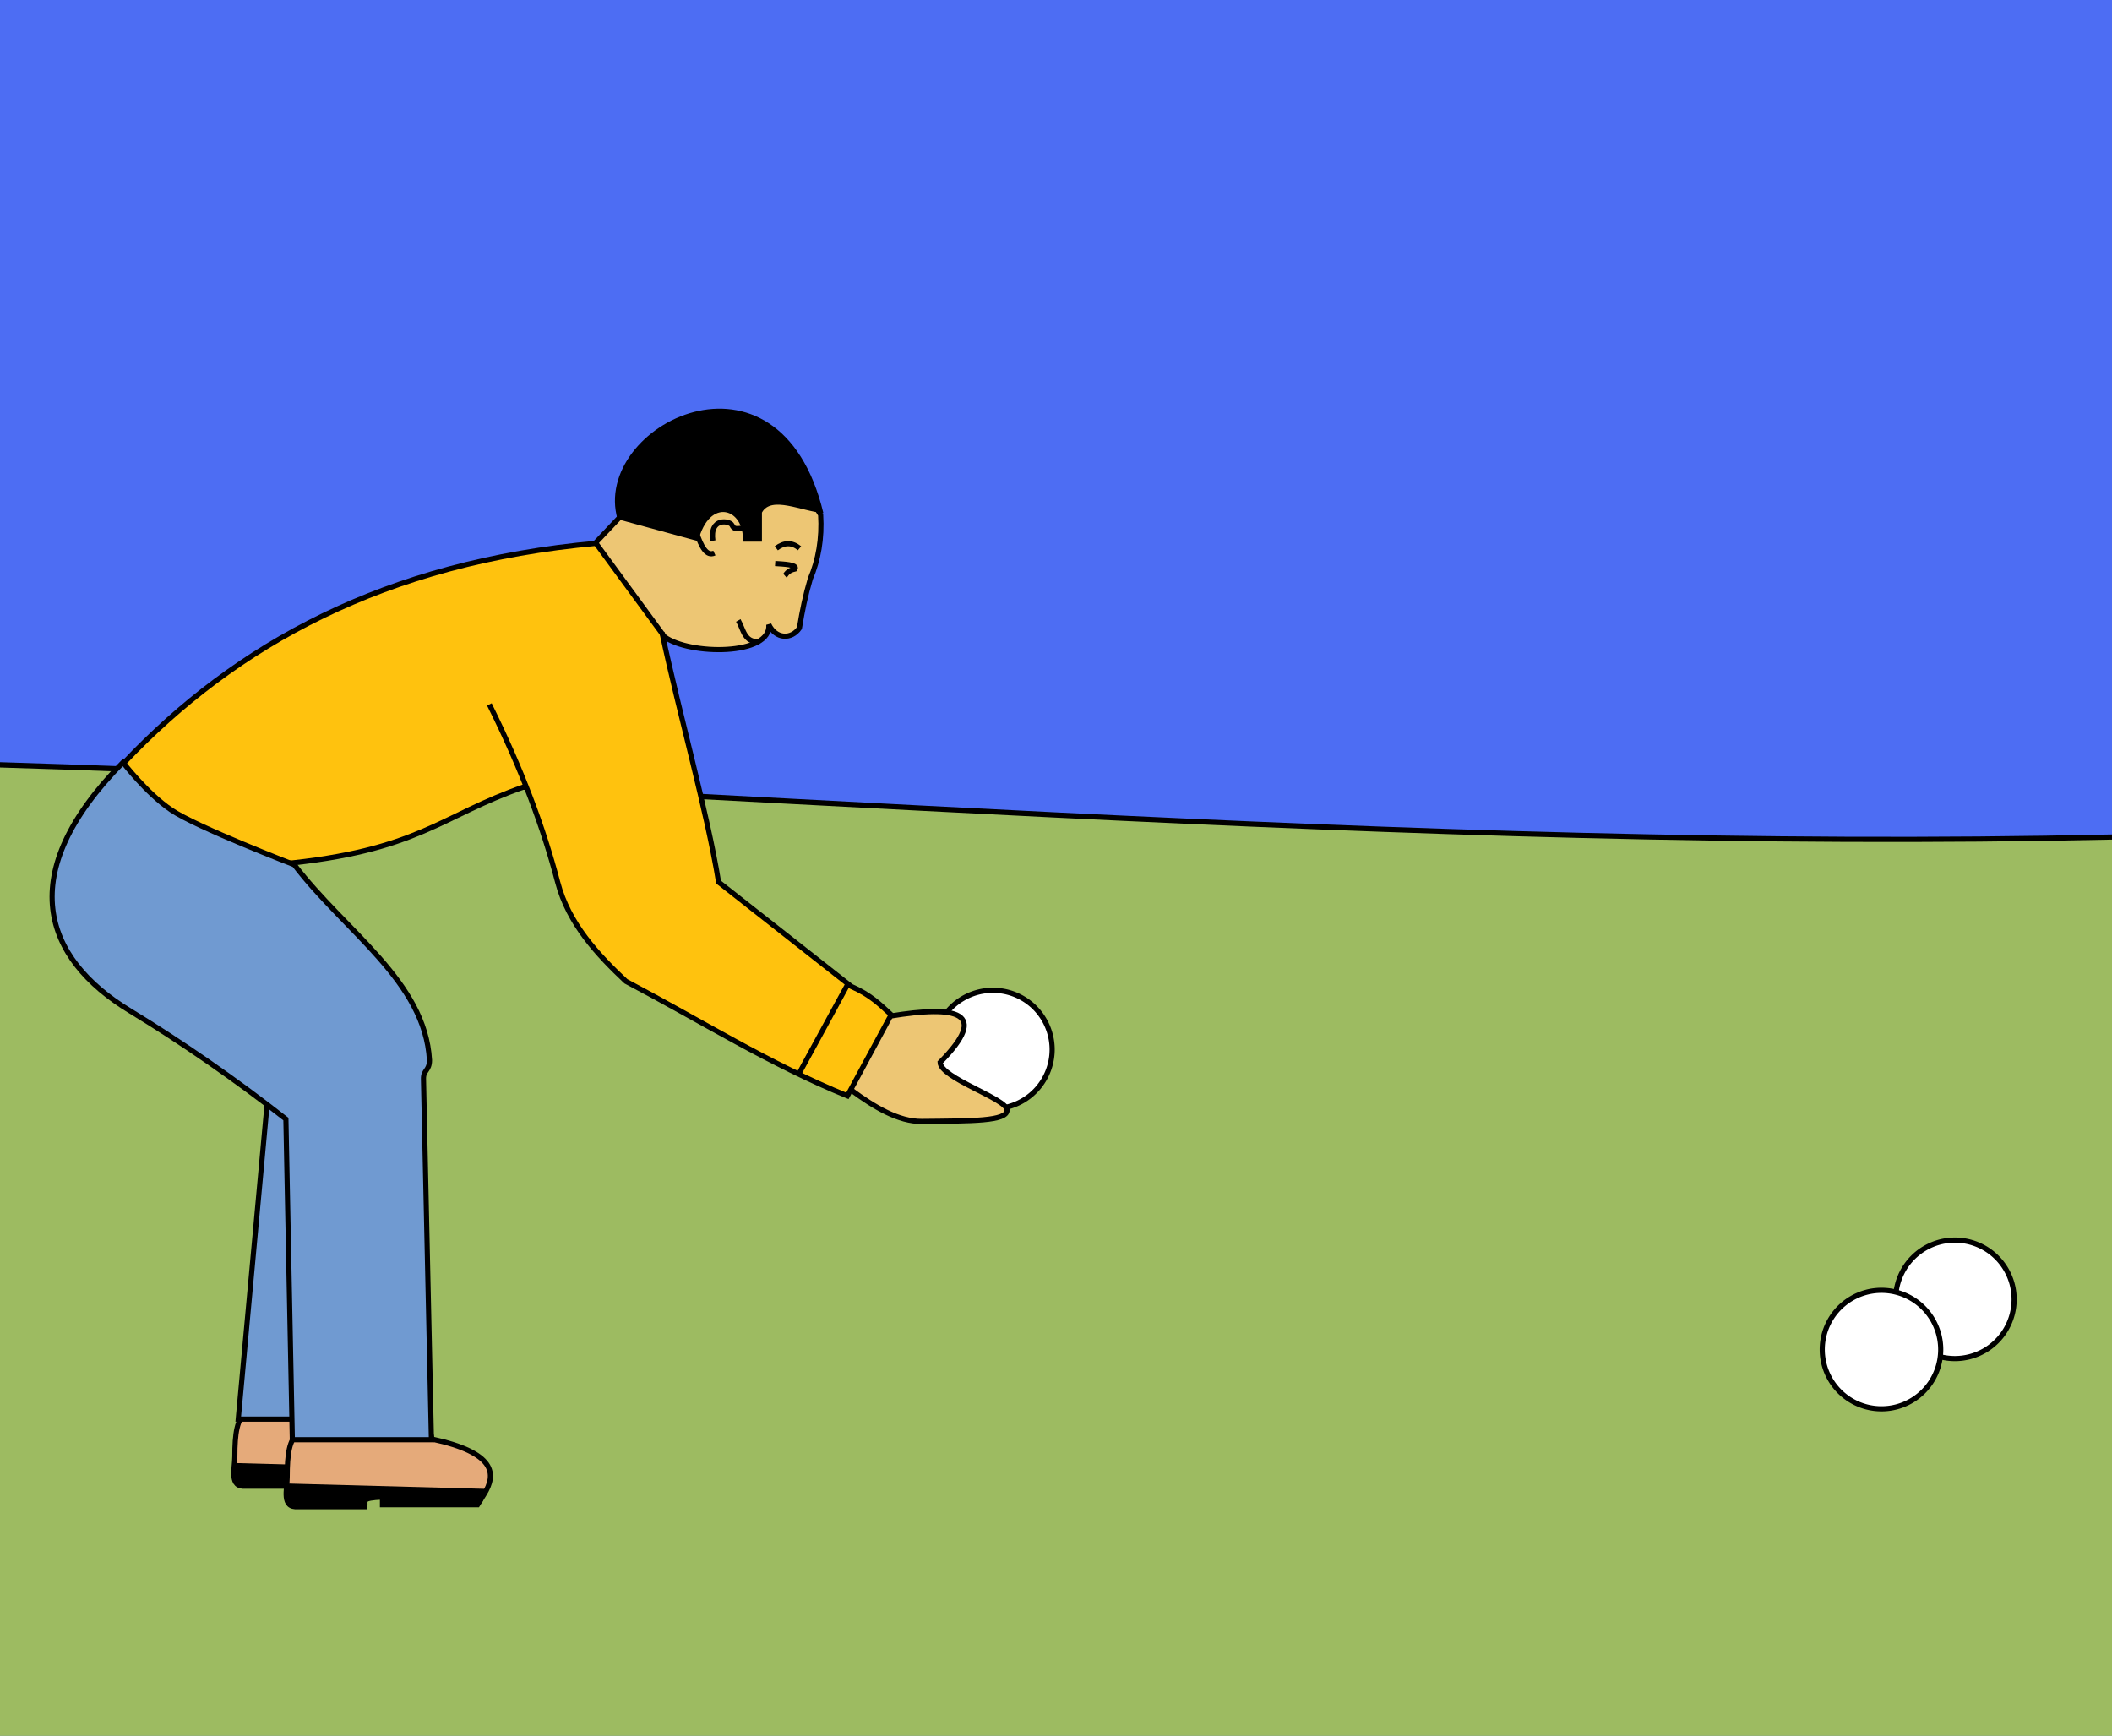 <?xml version="1.0" encoding="UTF-8" standalone="no"?>
<!-- Created with Inkscape (http://www.inkscape.org/) -->
<svg
   xmlns:svg="http://www.w3.org/2000/svg"
   xmlns="http://www.w3.org/2000/svg"
   xmlns:xlink="http://www.w3.org/1999/xlink"
   version="1.0"
   width="410"
   height="337"
   id="svg3770">
  <defs
     id="defs3772" />
  <g
     transform="translate(-195,-32.434)"
     id="layer1">
    <rect
       width="410"
       height="337"
       x="195"
       y="32.434"
       id="rect3795"
       style="opacity:1;fill:#4d6df3;fill-opacity:1;stroke:none;stroke-width:3;stroke-linecap:butt;stroke-linejoin:miter;stroke-miterlimit:4;stroke-dasharray:none;stroke-dashoffset:0;stroke-opacity:1" />
    <path
       d="M 0,148.469 L 0,337 L 410,337 L 410,162.5 C 272.028,165.558 135.967,152.589 0,148.469 z"
       transform="translate(195,32.434)"
       id="path4308"
       style="fill:#9dbb61;fill-opacity:1;fill-rule:evenodd;stroke:none;stroke-width:1px;stroke-linecap:butt;stroke-linejoin:miter;stroke-opacity:1" />
    <path
       d="M 0,147.969 L 0,149 C 135.933,153.12 272.001,166.059 410,163 L 410,162 C 272.056,165.06 135.999,152.09 0,147.969 z"
       transform="translate(195,32.434)"
       id="path3793"
       style="fill:#000000;fill-opacity:1;fill-rule:evenodd;stroke:none;stroke-width:1px;stroke-linecap:butt;stroke-linejoin:miter;stroke-opacity:1" />
    <use
       transform="translate(-10.165,-3.977)"
       id="use4397"
       x="0"
       y="0"
       width="410"
       height="337"
       xlink:href="#g4387" />
    <path
       d="M 323.5,155.184 C 324.82,145.836 323.269,143.285 310.812,137.902 C 269.72,141.615 240.832,157.533 219.042,180.548 C 219.814,199.36 236.495,197.368 249.5,200.184 C 276.248,197.662 280.584,190.777 296.75,185.184 C 296.75,185.184 280.584,190.777 296.996,185.284 C 299.768,191.805 301.734,197.879 303.264,203.714 C 305.384,211.806 311.109,217.849 316.5,222.934 C 330.788,230.463 344.62,239.132 359.5,245.184 L 368,229.434 C 365.896,227.504 363.963,225.541 360.25,223.934 L 334.5,203.684 C 332.251,189.889 327.019,171.646 323.5,155.184 z"
       id="path4356"
       style="fill:#ffc20e;fill-opacity:1;fill-rule:evenodd;stroke:none;stroke-width:1px;stroke-linecap:butt;stroke-linejoin:miter;stroke-opacity:1" />
    <path
       d="M 59.5,275.5 L 46.25,275.5 L 52.25,210 L 63.75,215.75 L 59.5,275.5 z"
       transform="translate(195,32.434)"
       id="path4351"
       style="fill:#709ad1;fill-opacity:1;fill-rule:evenodd;stroke:#000000;stroke-width:1px;stroke-linecap:butt;stroke-linejoin:miter;stroke-opacity:1" />
    <path
       d="M 375.25,262.75 A 11.5,11.5 0 1 1 352.25,262.75 A 11.5,11.5 0 1 1 375.25,262.75 z"
       transform="translate(210.75,21.934)"
       id="path4325"
       style="opacity:1;fill:#ffffff;fill-opacity:1;stroke:#000000;stroke-width:1;stroke-linecap:butt;stroke-linejoin:miter;stroke-miterlimit:4;stroke-dasharray:none;stroke-dashoffset:0;stroke-opacity:1" />
    <path
       d="M 375.25,262.75 A 11.5,11.5 0 1 1 352.25,262.75 A 11.5,11.5 0 1 1 375.25,262.75 z"
       transform="translate(196.5,31.684)"
       id="path4323"
       style="opacity:1;fill:#ffffff;fill-opacity:1;stroke:#000000;stroke-width:1;stroke-linecap:butt;stroke-linejoin:miter;stroke-miterlimit:4;stroke-dasharray:none;stroke-dashoffset:0;stroke-opacity:1" />
    <path
       d="M 375.25,262.75 A 11.5,11.5 0 1 1 352.25,262.75 A 11.5,11.5 0 1 1 375.25,262.75 z"
       transform="translate(24,-26.566)"
       id="path4327"
       style="opacity:1;fill:#ffffff;fill-opacity:1;stroke:#000000;stroke-width:1;stroke-linecap:butt;stroke-linejoin:miter;stroke-miterlimit:4;stroke-dasharray:none;stroke-dashoffset:0;stroke-opacity:1" />
    <path
       d="M 159.312,99.938 C 159.596,104.567 158.855,108.735 157.305,112.364 C 156.316,115.706 155.758,118.506 155.188,121.938 C 153.627,124.189 150.607,124.087 149.25,121.25 C 149.78,127.35 133.793,127.201 129,123.625 L 115.625,105.375 L 121,99.688 L 151.562,94.75 L 158.375,98.438 L 159.312,99.938 z"
       transform="translate(195,32.434)"
       id="path4329"
       style="fill:#edc674;fill-opacity:1;fill-rule:evenodd;stroke:#000000;stroke-width:1;stroke-linecap:butt;stroke-linejoin:miter;stroke-miterlimit:4;stroke-dasharray:none;stroke-opacity:1" />
    <path
       d="M 147.432,124.559 C 144.463,124.787 144.339,122.171 143.322,120.449"
       transform="translate(195,32.434)"
       id="path4331"
       style="fill:none;fill-rule:evenodd;stroke:#000000;stroke-width:1px;stroke-linecap:butt;stroke-linejoin:miter;stroke-opacity:1" />
    <path
       d="M 152.385,111.769 C 152.582,111.599 152.812,110.796 154.326,110.461 C 154.915,109.6 151.972,109.502 150.481,109.4"
       transform="translate(195,32.434)"
       id="path4333"
       style="fill:none;fill-rule:evenodd;stroke:#000000;stroke-width:1px;stroke-linecap:butt;stroke-linejoin:miter;stroke-opacity:1" />
    <path
       d="M 150.702,106.439 C 152.264,105.26 153.766,105.26 155.21,106.439"
       transform="translate(195,32.434)"
       id="path4335"
       style="fill:none;fill-rule:evenodd;stroke:#000000;stroke-width:1px;stroke-linecap:butt;stroke-linejoin:miter;stroke-opacity:1" />
    <path
       d="M 314.876,133.221 C 309.691,115.022 346.283,96.35 354.839,132.038 C 350.679,131.721 344.705,128.602 342.914,131.947 L 342.914,137.591 L 339.2,137.591 C 339.633,131.145 332.715,128.812 330.534,137.5 L 314.876,133.221 z"
       id="path4337"
       style="fill:#000000;fill-rule:evenodd;stroke:none;stroke-width:1px;stroke-linecap:butt;stroke-linejoin:miter;stroke-opacity:1" />
    <path
       d="M 165.25,211.625 C 169.738,214.938 174.446,217.759 178.962,217.71 C 188.607,217.608 195.538,217.703 195.5,215.5 C 195.462,213.297 182.616,209.333 182.5,206.25 C 192.267,196.38 185.665,195.177 172.875,197.25"
       transform="translate(195,32.434)"
       id="path4345"
       style="fill:#edc674;fill-opacity:1;fill-rule:evenodd;stroke:#000000;stroke-width:1px;stroke-linecap:butt;stroke-linejoin:miter;stroke-opacity:1" />
    <path
       d="M 128.5,122.75 C 132.019,139.213 137.251,157.455 139.5,171.25 L 165.25,191.5 C 168.963,193.107 170.896,195.071 173,197 L 164.5,212.75 C 149.62,206.699 135.788,198.03 121.5,190.5 C 116.109,185.415 110.384,179.372 108.264,171.281 C 105.506,160.758 101.327,149.456 95,136.75"
       transform="translate(195,32.434)"
       id="path4339"
       style="fill:none;fill-opacity:1;fill-rule:evenodd;stroke:#000000;stroke-width:1px;stroke-linecap:butt;stroke-linejoin:miter;stroke-opacity:1" />
    <path
       d="M 101.75,152.75 C 85.584,158.344 81.248,165.229 54.5,167.75"
       transform="translate(195,32.434)"
       id="path4341"
       style="fill:none;fill-opacity:1;fill-rule:evenodd;stroke:#000000;stroke-width:1px;stroke-linecap:butt;stroke-linejoin:miter;stroke-opacity:1" />
    <path
       d="M 155,208.625 L 164.75,190.75"
       transform="translate(195,32.434)"
       id="path4343"
       style="fill:none;fill-rule:evenodd;stroke:#000000;stroke-width:1px;stroke-linecap:butt;stroke-linejoin:miter;stroke-opacity:1" />
    <path
       d="M 115.812,105.469 C 74.72,109.182 45.832,125.099 24.042,148.114"
       transform="translate(195,32.434)"
       id="path4347"
       style="fill:none;fill-opacity:1;fill-rule:evenodd;stroke:#000000;stroke-width:1px;stroke-linecap:butt;stroke-linejoin:miter;stroke-opacity:1" />
    <g
       id="g4387">
      <path
         d="M 57.875,278.25 C 56.182,279.451 55.75,282.218 55.75,286.776 C 55.75,289.15 54.59,292.763 57.875,292.5 L 70.812,292.5 C 71.043,291.283 69.977,290.84 74.25,290.625 L 74.25,292.125 L 92.7,292.125 L 93.968,290.092 C 96.439,286.132 96.174,282.029 83.875,279.375 L 83.502,277.818 L 57.875,278.25 z"
         transform="translate(195,32.434)"
         id="path4363"
         style="fill:#e5aa7a;fill-opacity:1;fill-rule:evenodd;stroke:#000000;stroke-width:1;stroke-linecap:butt;stroke-linejoin:miter;stroke-miterlimit:4;stroke-dasharray:none;stroke-opacity:1" />
      <path
         d="M 55.776,288.005 C 55.586,290.232 55.098,292.722 57.875,292.5 L 70.812,292.5 C 71.043,291.283 69.977,290.84 74.25,290.625 L 74.25,292.125 L 92.347,292.125 C 93.439,292.125 93.968,291.577 93.968,290.092 C 93.968,289.421 93.959,289.564 94.261,289.041 L 55.776,288.005 z"
         transform="translate(195,32.434)"
         id="path4385"
         style="opacity:1;fill:#000000;fill-opacity:1;fill-rule:evenodd;stroke:none;stroke-width:1;stroke-linecap:butt;stroke-linejoin:miter;stroke-miterlimit:4;stroke-dasharray:none;stroke-opacity:1" />
    </g>
    <path
       d="M 56.75,279.5 L 83.75,279.5 L 82.208,209.462 C 82.169,207.707 83.375,207.89 83.375,205.812 C 82.507,190.512 67,180.855 57.125,167.875 C 57.125,167.875 38.12,160.572 33.25,157.25 C 28.38,153.928 23.875,148 23.875,148 C 2.552,169.606 8.378,186.012 25.282,196.265 C 35.211,202.288 45.846,209.664 55.5,217.25 L 56.75,279.5 z"
       transform="translate(195,32.434)"
       id="path4349"
       style="fill:#709ad1;fill-opacity:1;fill-rule:evenodd;stroke:#000000;stroke-width:1px;stroke-linecap:butt;stroke-linejoin:miter;stroke-opacity:1" />
    <path
       d="M 135.146,103.213 C 136.162,106.267 137.203,108.045 138.681,107.367"
       transform="translate(195,32.434)"
       id="path4399"
       style="fill:none;fill-rule:evenodd;stroke:#000000;stroke-width:1px;stroke-linecap:butt;stroke-linejoin:miter;stroke-opacity:1" />
    <path
       d="M 138.39,104.975 C 137.716,100.353 141.697,101.114 142.09,101.93 C 142.483,102.747 142.803,102.683 144.427,102.506"
       transform="translate(195,32.434)"
       id="path4401"
       style="fill:none;fill-rule:evenodd;stroke:#000000;stroke-width:1px;stroke-linecap:butt;stroke-linejoin:miter;stroke-opacity:1" />
  </g>
</svg>

